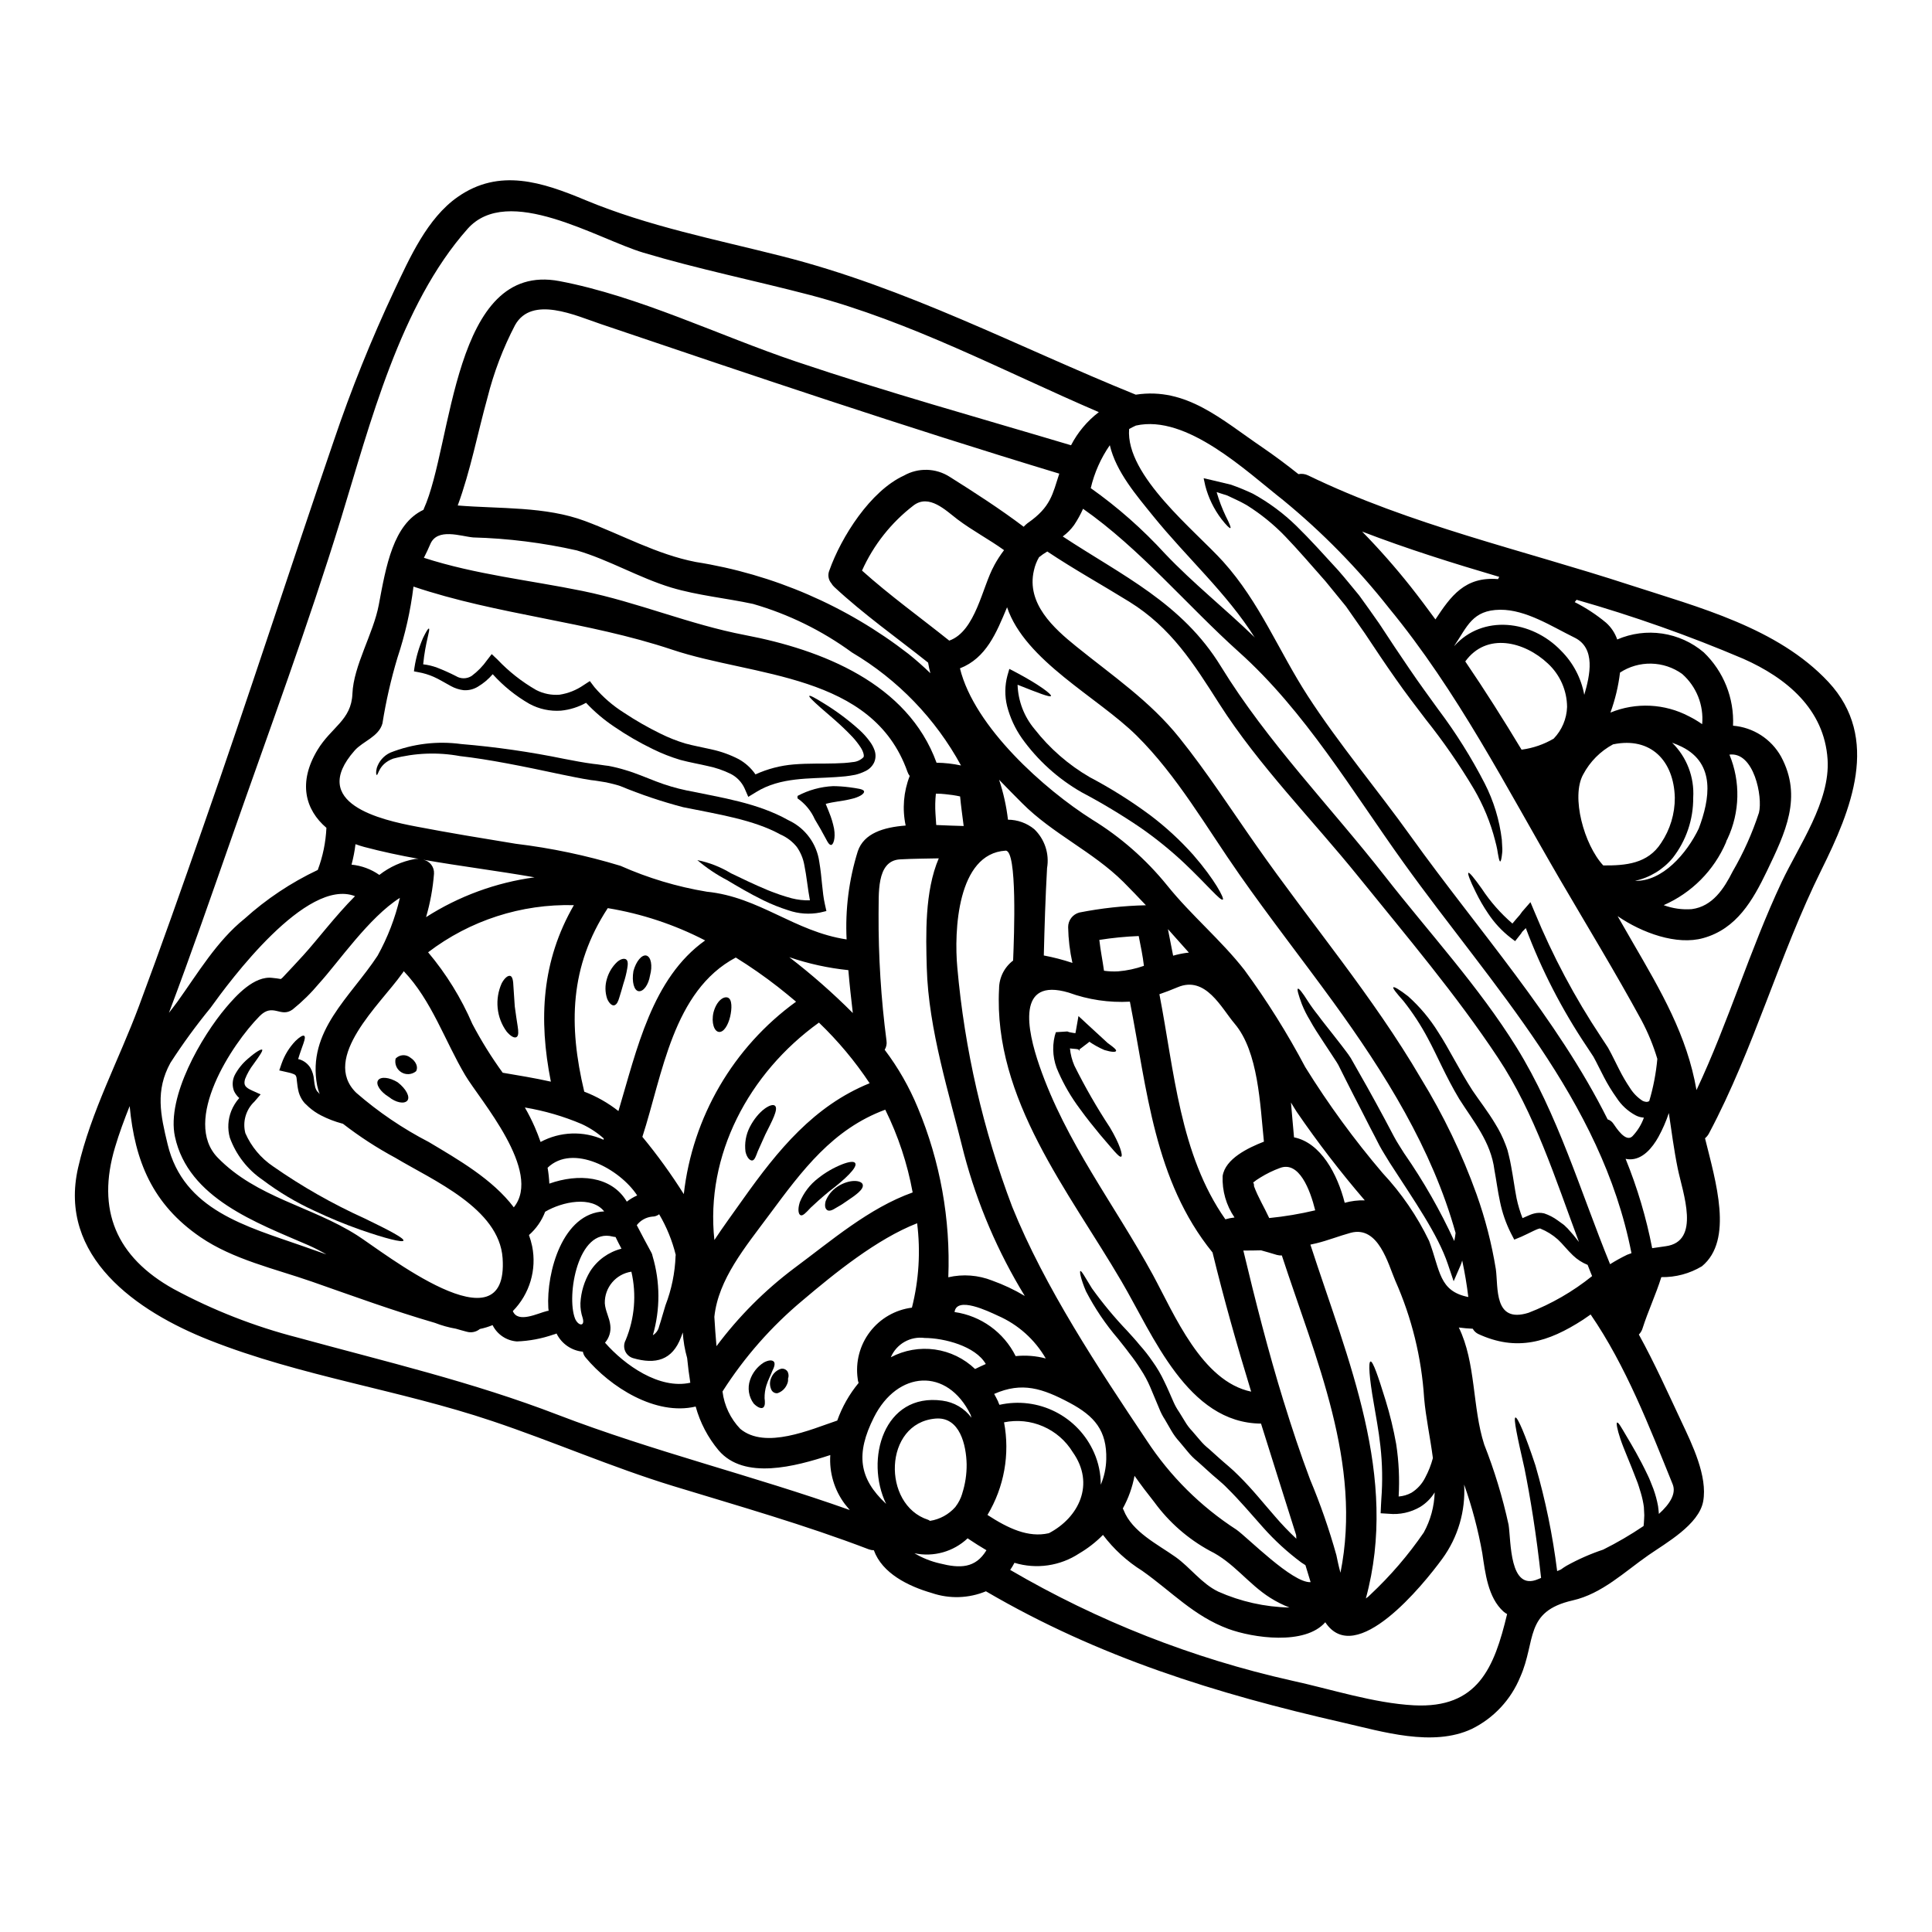 <?xml version="1.0" encoding="UTF-8"?>
<!-- Uploaded to: ICON Repo, www.svgrepo.com, Generator: ICON Repo Mixer Tools -->
<svg fill="#000000" width="800px" height="800px" version="1.1" viewBox="144 144 512 512" xmlns="http://www.w3.org/2000/svg">
 <g>
  <path d="m628.54 324.72c13.949 14.957 5.934 34.098-1.805 49.719-11.277 22.738-17.859 47.398-29.836 69.918-0.262 0.5-0.621 0.938-1.051 1.297 2.828 11.438 7.606 26.949-0.812 33.914-3.246 1.953-6.977 2.953-10.766 2.883-1.457 4.641-3.508 8.98-4.965 13.543h0.004c-0.188 0.633-0.531 1.207-0.996 1.672 4.18 7.582 7.769 15.594 11.355 23.223 2.754 5.852 6.906 14.352 5.691 20.988-1.133 6.176-9.84 11.02-14.484 14.246-6.34 4.398-12.305 10.234-20.098 12-12.895 2.945-9.633 10.688-13.895 20.285v-0.004c-2.453 6.008-7.019 10.91-12.84 13.777-10.359 4.856-23.742 0.699-34.125-1.672-33.613-7.66-64.691-17.289-94.633-34.797v-0.004c-4.57 1.891-9.672 2.055-14.352 0.457-6.234-1.805-13.137-5.207-15.352-11.328-0.449-0.004-0.898-0.086-1.32-0.242-16.996-6.504-34.449-11.465-51.848-16.777-16.32-4.992-31.832-11.809-47.938-17.211-24.684-8.309-50.688-11.844-74.969-21.449-19.285-7.606-40.223-22.121-34.797-45.754 3.398-14.832 10.812-28.547 16.102-42.738 5.879-15.742 11.465-31.613 16.996-47.477 11.922-34.02 22.953-68.25 34.637-102.34 4.594-13.59 9.953-26.91 16.051-39.895 4.047-8.555 8.738-19.156 16.809-24.766 11.02-7.715 22.387-3.938 33.883 0.863 16.672 6.934 34.477 10.387 51.902 14.812 33.164 8.375 62.395 23.965 93.902 36.727 13.41-2.051 22.715 6.609 33.562 13.973 3.262 2.238 6.445 4.613 9.547 7.086v-0.004c0.879-0.168 1.789-0.047 2.59 0.352 27.191 13.164 56.598 19.68 85.164 29 18.188 5.918 39.223 11.312 52.684 25.719zm-12.383 53.039c4.562-9.688 12.898-21.367 12.172-32.508-0.867-13.328-10.898-21.609-22.363-26.684h-0.004c-14.383-6.117-29.129-11.332-44.16-15.617-0.148 0.219-0.309 0.426-0.484 0.621 2.949 1.488 5.723 3.309 8.266 5.418 1.371 1.207 2.402 2.754 2.996 4.481 3.758-1.625 7.894-2.168 11.945-1.566 4.051 0.602 7.856 2.32 10.98 4.969 5.273 5.059 8.105 12.148 7.769 19.445 5.348 0.438 10.125 3.516 12.734 8.203 5.746 10.711 1.105 20.176-3.746 30.309-3.75 7.797-8.043 15.324-16.891 17.777-7.016 1.969-16.238-1.379-22.688-5.824 1.324 2.262 2.617 4.559 3.938 6.848 7.609 13.109 14.457 24.766 16.969 39.254 8.488-18.012 14.098-37.109 22.566-55.125zm-6.016-18.375c1.051-4.18-1.324-16.238-7.824-15.402 2.973 7.18 2.785 15.277-0.512 22.309-0.078 0.16-0.16 0.297-0.238 0.457s-0.109 0.328-0.164 0.512h-0.004c-3.195 7.434-9.094 13.371-16.504 16.617 2.367 0.879 4.898 1.238 7.418 1.055 5.531-0.703 8.578-5.453 10.871-10.008 2.859-4.918 5.191-10.129 6.957-15.539zm-15.051-23.469c0.461-5.035-1.516-9.988-5.312-13.324-2.387-1.711-5.238-2.66-8.176-2.723-2.934-0.062-5.824 0.762-8.281 2.371-0.438 3.617-1.289 7.176-2.539 10.602 6.75-2.766 14.375-2.398 20.832 1 1.207 0.605 2.367 1.297 3.477 2.074zm-0.891 27.625c2.914-7.742 4.504-17.129-4.453-21.609h0.004c-0.852-0.418-1.723-0.789-2.617-1.105 3.879 3.816 5.918 9.129 5.586 14.562 0.043 5.781-1.867 11.41-5.426 15.969-2.555 3.082-6.07 5.219-9.98 6.07 7.231 0.219 13.703-7.223 16.891-13.887zm-8.816 110.73c9.445-1.238 4.562-14.168 3.238-20.582-1.027-5.047-1.645-9.926-2.363-14.73l0.004 0.004c-0.73 2.203-1.66 4.332-2.777 6.363-1.539 2.754-4.156 6.07-7.715 5.902v0.004c-0.328-0.016-0.652-0.062-0.973-0.133 3.113 7.644 5.473 15.578 7.047 23.68zm-1.18-106.85c2.394-3.555 3.664-7.75 3.641-12.035-0.242-9.688-6.297-16.184-16.297-14.137h-0.051 0.004c-3.379 1.812-6.141 4.594-7.934 7.984-3.293 5.902 0.238 18.641 5.312 24.117 5.953 0.055 11.805-0.457 15.324-5.93zm-0.594 177.8c3.019-2.727 4.641-5.453 3.668-7.871-6.152-15.184-12.383-31.375-21.742-44.996-0.648 0.461-1.324 0.918-1.996 1.379-9.254 5.988-17.59 8.527-27.867 3.75v-0.004c-0.582-0.305-1.062-0.773-1.375-1.348-1.211-0.055-2.453-0.16-3.695-0.324 4.562 9.305 3.562 21.203 6.719 30.969h-0.004c2.731 6.918 4.894 14.043 6.477 21.309 0.672 4.367 0.16 17.711 7.82 14.406 0.188-0.082 0.488-0.188 0.789-0.324-1.238-11.57-2.914-21.648-4.398-29.027-1.891-8.266-2.969-13.328-2.402-13.488 0.566-0.16 2.617 4.562 5.285 12.652l0.004 0.004c2.664 9.184 4.594 18.566 5.773 28.055 0.324-0.137 0.672-0.273 1-0.434 0.469-0.348 0.953-0.672 1.457-0.973 3.106-1.727 6.363-3.164 9.734-4.289 3.707-1.848 7.281-3.938 10.711-6.258 0.039-0.262 0.066-0.523 0.078-0.789 0.055-0.621 0.082-1.574 0.109-2.051-0.055-0.754-0.082-1.512-0.109-2.211-0.168-1.23-0.434-2.449-0.785-3.644-0.395-1.238-0.703-2.426-1.18-3.543-1.699-4.508-3.375-8.176-4.262-10.844-0.891-2.668-1.133-4.234-0.863-4.328 0.352-0.105 1.078 1.211 2.481 3.59s3.453 5.769 5.613 10.332c0.566 1.105 0.996 2.398 1.535 3.691h-0.004c0.531 1.465 0.938 2.973 1.219 4.508 0.094 0.695 0.172 1.395 0.227 2.113zm-2.555-109.39c1.094-3.66 1.816-7.418 2.156-11.223-1.059-3.543-2.469-6.969-4.207-10.234-6.852-12.594-14.324-24.844-21.555-37.227-14.352-24.633-27.141-49.883-45.375-72.027h0.004c-8.273-10.492-17.652-20.062-27.98-28.539-9.84-7.715-25.586-22.828-39.062-19.801l0.004-0.004c-0.617 0.277-1.223 0.582-1.809 0.918-0.973 12.355 17.535 26.949 24.926 35.152 9.711 10.789 14.672 23.617 22.414 35.582 8.266 12.762 18.5 24.898 27.383 37.309 17.75 24.738 38.629 47.938 52.09 74.914h0.004c0.621 0.188 1.156 0.59 1.512 1.133 0.754 1.082 3.266 5.074 5.047 3.344h-0.004c1.352-1.414 2.391-3.094 3.047-4.938-0.078-0.027-0.16 0-0.211-0.027-0.699-0.059-1.379-0.262-2-0.594-2.051-1.102-3.785-2.703-5.043-4.664-1.23-1.727-2.34-3.539-3.316-5.422-0.973-1.836-1.918-3.856-2.805-5.449-0.594-0.895-1.18-1.781-1.777-2.699h-0.004c-6.57-9.801-11.988-20.328-16.137-31.375l-0.973 1c-0.156 0.293-0.348 0.562-0.566 0.812l-1.297 1.645-1.18-0.895c-2.34-1.812-4.363-4-5.992-6.469-1.211-1.781-2.293-3.648-3.234-5.586-1.574-3.148-2.238-4.992-1.969-5.152 0.273-0.16 1.512 1.348 3.543 4.207 2.266 3.438 5 6.543 8.121 9.227 0.328-0.395 0.621-0.754 0.945-1.133 0.324-0.379 0.648-0.727 0.973-1.105 0.324-0.379 0.395-0.594 0.645-0.891l2.211-2.535 1.133 2.695c4.762 11.555 10.645 22.613 17.562 33.02 0.594 0.918 1.211 1.836 1.805 2.754l0.082 0.133c1.18 2.106 1.969 3.887 2.914 5.691l0.004 0.004c0.859 1.723 1.832 3.391 2.91 4.988 0.84 1.344 1.965 2.484 3.293 3.348 0.375 0.191 0.793 0.297 1.215 0.297zm-5.879 40.707c0.395-0.16 0.789-0.297 1.18-0.434-7.984-40.84-36.82-70.625-60.398-103.48-13.621-18.965-26.145-40.195-43.691-55.891-13.594-12.203-26.195-27.379-41.246-37.898l0.004-0.004c-0.664 1.496-1.453 2.93-2.363 4.289-0.836 1.172-1.859 2.199-3.023 3.047 15.812 10.414 31.617 17.641 41.922 34.449 12.328 20.074 29.078 37.176 43.539 55.68 11.598 14.84 24.797 29.16 34.77 45.215 11.02 17.777 16.926 38.18 24.82 57.516h0.004c1.449-0.91 2.949-1.742 4.492-2.488zm-9.254 5.637c-0.395-0.996-0.812-1.969-1.18-2.965-1.457-0.586-2.785-1.449-3.914-2.539-1.508-1.43-2.754-3.074-3.992-4.207-1.355-1.207-2.906-2.172-4.586-2.859-0.352-0.301-2.887 1.18-5.117 2.156l-1.836 0.754-0.918-1.754 0.004 0.004c-1.312-2.617-2.273-5.398-2.859-8.266-0.617-2.832-0.973-5.719-1.484-8.441-0.945-7.477-5.531-12.816-9.332-18.828-3.59-5.992-5.902-11.629-8.309-16.051v-0.004c-1.848-3.481-4.004-6.789-6.449-9.875-1.891-2.129-2.914-3.398-2.699-3.641 0.211-0.242 1.621 0.594 3.914 2.363l-0.004-0.004c3.113 2.781 5.809 6 8.004 9.551 2.859 4.367 5.531 9.953 9.09 15.457 1.781 2.644 4.051 5.531 6.019 8.82h-0.004c1.066 1.699 1.961 3.504 2.672 5.379 0.188 0.539 0.352 0.863 0.566 1.574l0.352 1.406c0.242 0.891 0.434 1.941 0.621 2.941 0.566 2.992 0.918 5.797 1.43 8.414 0.379 1.793 0.906 3.555 1.574 5.262 0.395-0.164 0.727-0.328 1.105-0.488l0.918-0.395c0.34-0.141 0.691-0.258 1.051-0.348 0.875-0.227 1.793-0.234 2.672-0.027 1.27 0.426 2.461 1.043 3.543 1.832 0.43 0.328 0.891 0.648 1.348 0.973l0.082 0.055 0.238 0.188 0.164 0.133 0.27 0.273 0.566 0.539c1.059 1.145 2.059 2.344 2.996 3.586-6.231-16.695-11.738-34.176-21.449-48.805-11.059-16.699-24.332-32.348-36.93-47.938-12.168-15.078-26.461-29.484-36.902-45.836-6.848-10.738-12.758-20.203-23.898-27.109-7.231-4.477-14.648-8.578-21.715-13.301-0.027 0.027-0.055 0.055-0.082 0.055h-0.004c-0.734 0.434-1.438 0.918-2.102 1.457-0.629 1.082-1.086 2.254-1.352 3.481-2.078 8.797 5.285 15.379 11.195 20.152 9.605 7.769 19.559 14.484 27.355 24.227 7.363 9.172 13.676 18.992 20.422 28.594 14.406 20.582 30.891 39.949 43.594 61.691 5.953 9.691 10.887 19.969 14.73 30.676 2.305 6.445 4.016 13.094 5.113 19.852 0.676 4.801-0.617 14.461 8.633 11.57v0.004c6.098-2.352 11.793-5.637 16.883-9.738zm-2.078-154.01c1.512-5.152 3.148-12.434-2.617-15.211-5.961-2.914-12.812-7.418-19.68-7.363-7.363 0.078-8.715 4.481-12.137 9.547l0.027 0.027c7.477-8.336 20.391-6.879 28.219 1.238h-0.004c3.223 3.191 5.387 7.297 6.199 11.762zm-8.094 11.574c2.18-2.262 3.441-5.254 3.543-8.391-0.031-4.367-1.867-8.527-5.074-11.496-6.258-5.902-16.293-8.332-21.902-0.562 5.207 7.66 10.145 15.457 14.918 23.387 0.055 0 0.082-0.027 0.133-0.027v0.004c2.961-0.41 5.812-1.398 8.391-2.914zm-12.355 232c-0.348-0.184-0.676-0.41-0.973-0.672-4.102-3.723-4.801-10.172-5.586-15.379h0.004c-1.105-6.211-2.719-12.316-4.828-18.262 0.41 7.031-1.641 13.992-5.801 19.68-5.047 6.906-22.93 29-30.996 16.809-5.394 6.18-19.18 4.156-25.711 1.754-9.145-3.402-14.957-9.84-22.793-15.379-4.023-2.512-7.551-5.738-10.41-9.523-1.875 1.91-3.992 3.559-6.297 4.91-5.066 3.336-11.355 4.246-17.16 2.484-0.336 0.648-0.715 1.281-1.133 1.883 23.195 13.559 48.348 23.449 74.566 29.324 10.438 2.266 21.742 5.992 32.426 6.559 16.984 0.871 21.301-9.996 24.699-24.188zm-2.402-274.27h0.004c0.094-0.203 0.203-0.402 0.32-0.594-12.246-3.613-24.438-7.418-36.336-12.004 4.519 4.621 8.797 9.477 12.816 14.539 2.262 2.863 4.453 5.801 6.609 8.742 4.051-6.125 7.773-11.41 16.598-10.684zm-7.871 190.26c-0.395-3.289-0.945-6.5-1.621-9.684v0.004c-0.117 0.43-0.262 0.852-0.43 1.266l-1.836 4.234-1.539-4.559c-2.644-7.871-8.902-16.777-15.379-26.816-0.941-1.574-1.887-2.996-2.754-4.613-0.789-1.574-1.617-3.148-2.402-4.641-1.535-3.047-3.047-5.961-4.477-8.738-1.43-2.777-2.754-5.453-3.996-7.93-0.512-0.945-1.43-2.188-2.051-3.211-0.699-1.078-1.375-2.102-2.023-3.074-1.32-1.996-2.481-3.777-3.426-5.512l0.008 0.004c-0.867-1.398-1.605-2.871-2.211-4.402-0.918-2.481-1.297-3.91-1.027-4.047s1.215 1.027 2.617 3.266v0.004c0.859 1.324 1.785 2.602 2.777 3.828 1.055 1.457 2.402 3.102 3.856 4.965 0.727 0.918 1.512 1.918 2.293 2.941 0.789 1.105 1.574 1.969 2.481 3.402 1.379 2.426 2.836 4.996 4.371 7.715 1.535 2.723 3.074 5.582 4.691 8.578 0.789 1.484 1.594 2.996 2.402 4.535 0.809 1.539 1.836 3.019 2.754 4.531l0.008-0.008c5.066 7.305 9.48 15.039 13.191 23.121 0.152-0.707 0.27-1.418 0.352-2.133-6.199-22.277-18.758-42.398-32.504-61.316-8.199-11.277-16.809-22.281-24.797-33.695-8.688-12.379-16.43-26.113-27.25-36.82-10.332-10.199-29.52-19.773-34.312-33.992-2.828 6.773-5.512 13.461-12.488 16.188 3.828 15.617 22.5 32.152 34.965 40.031h-0.004c7.594 4.648 14.336 10.562 19.938 17.48 6.391 7.957 14.297 14.484 20.527 22.469v0.004c5.973 8.16 11.348 16.742 16.078 25.68 6.117 9.863 12.973 19.25 20.5 28.082 4.996 5.344 9.152 11.41 12.328 17.996 2.977 7.91 2.57 13.305 10.395 14.867zm-11.414 47.832c0.871-1.633 1.551-3.363 2.027-5.152-0.703-5.422-1.891-10.844-2.32-15.863-0.684-10.746-3.269-21.285-7.637-31.129-1.887-4.371-4.449-14.703-11.84-12.707-3.051 0.836-6.019 2.023-9.094 2.777-0.512 0.133-1.051 0.211-1.574 0.352 9.953 30.668 23.492 61.426 14.699 93.77h0.004c0.453-0.301 0.867-0.652 1.238-1.051 5.281-4.953 10.016-10.461 14.109-16.43 1.789-3.262 2.781-6.906 2.887-10.625-0.965 1.57-2.285 2.891-3.856 3.856-2.512 1.465-5.418 2.098-8.309 1.809l-2.156-0.133 0.105-2.32 0.082-1.484v-0.004c0.355-4.656 0.273-9.332-0.246-13.973-0.461-4.262-1.238-8.176-1.777-11.465-1.18-6.664-1.457-10.844-0.84-10.977 0.617-0.133 1.996 3.828 3.969 10.234v-0.004c1.18 3.824 2.125 7.715 2.828 11.656 0.703 4.594 0.922 9.254 0.652 13.895 1.188-0.086 2.348-0.43 3.394-1 1.57-0.977 2.836-2.375 3.656-4.031zm-21.34-72.809c1.73-0.477 3.519-0.695 5.312-0.648-6.441-7.488-12.465-15.324-18.047-23.473-0.512-0.789-0.996-1.617-1.512-2.453 0.301 3.148 0.516 6.258 0.812 9.227 7.106 1.426 11.527 9.793 13.434 17.348zm-1.133 98.059c5.828-28.945-6.555-56.625-15.535-84.113-0.445 0.035-0.895-0.012-1.324-0.133-1.352-0.395-2.754-0.84-4.184-1.215-1.574 0.055-3.148 0.055-4.691 0.055 3.207 13.406 6.609 26.766 10.656 39.898l0.082 0.242c2.129 6.902 4.398 13.758 6.957 20.555 2.734 6.523 5.059 13.207 6.961 20.02 0.117 0.484 0.469 2.453 1.086 4.691zm-7.902 2.484c-0.457-1.512-0.918-3.023-1.375-4.508l-1.082-0.699c-3.695-2.75-7.098-5.871-10.156-9.312-3.078-3.453-6.207-7.176-9.469-10.383-1.539-1.621-3.613-3.148-5.234-4.695-0.891-0.836-1.836-1.645-2.695-2.43h-0.004c-0.93-0.754-1.781-1.605-2.535-2.535-0.754-0.918-1.539-1.836-2.266-2.723-0.793-0.867-1.488-1.82-2.078-2.836-0.566-0.996-1.156-1.996-1.723-2.969-0.605-0.922-1.113-1.91-1.512-2.938-0.812-1.941-1.594-3.801-2.363-5.637-0.699-1.648-1.551-3.231-2.539-4.723-0.918-1.469-1.914-2.883-2.992-4.238-1-1.375-2.051-2.641-3.023-3.887l0.004 0.004c-3.309-3.856-6.16-8.082-8.5-12.598-1.379-3.266-1.727-5.207-1.484-5.34 0.324-0.137 1.238 1.617 3.074 4.586 2.856 3.973 5.984 7.742 9.363 11.277 1.051 1.18 2.184 2.363 3.289 3.746h0.004c1.227 1.367 2.359 2.812 3.394 4.328 1.199 1.664 2.234 3.434 3.102 5.289 0.84 1.699 1.648 3.613 2.484 5.512v-0.004c0.41 0.93 0.906 1.816 1.484 2.644 0.512 0.836 1.051 1.699 1.574 2.562 0.531 0.898 1.164 1.73 1.887 2.484 0.676 0.789 1.379 1.617 2.078 2.426 0.703 0.844 1.496 1.613 2.359 2.293l2.484 2.238c1.805 1.645 3.586 2.996 5.367 4.828 3.695 3.641 6.582 7.336 9.578 10.734v0.004c1.797 2.102 3.703 4.098 5.719 5.988 0-0.324-0.027-0.648-0.055-0.973-3.102-9.871-6.231-19.68-9.305-29.539-19.48-0.133-28.57-23.387-37-37.738-13.945-23.82-33.938-48.234-32.426-77.449h0.004c-0.008-2.953 1.371-5.738 3.723-7.523 0.27-6.609 1.133-29.324-1.996-29.125-12.844 0.789-13.676 21.391-12.789 30.996v-0.004c1.926 21.691 6.82 43.012 14.539 63.371 8.578 21.285 22.902 42.902 35.664 61.965 6.191 9.441 14.285 17.488 23.766 23.617 2.969 2.094 14.863 14.203 19.664 13.91zm1.215-98.547c-1.352-5.453-4.262-13.137-9.336-11.223-1.82 0.664-3.562 1.516-5.207 2.535-0.68 0.402-1.332 0.852-1.941 1.352 0.16 0.027 0.27 0.324 0.27 0.969 1.082 2.941 2.727 5.586 4.023 8.418h-0.004c4.109-0.41 8.188-1.094 12.203-2.051zm-25.738 101.03c5.961 2.656 12.391 4.094 18.914 4.234-1.77-0.691-3.469-1.547-5.074-2.562-5.879-3.695-9.684-9.387-16.051-12.488-5.797-3.16-10.816-7.562-14.703-12.895-1.805-2.266-3.562-4.586-5.234-6.961v-0.004c-0.566 3.035-1.613 5.957-3.102 8.66 0.082 0.137 0.156 0.281 0.215 0.43 2.238 5.773 9.008 9.055 13.777 12.438 3.93 2.809 6.867 7.016 11.266 9.148zm12.145-119.23c-1.023-9.84-1.457-23.848-7.769-31.27-3.508-4.125-7.66-12.789-15.078-9.656-1.672 0.699-3.262 1.32-4.852 1.859 3.938 20.262 5.391 42.434 17.48 59.645v0.004c0.793-0.23 1.605-0.391 2.426-0.484-2.207-3.227-3.309-7.078-3.148-10.984 0.695-4.586 6.734-7.469 10.941-9.113zm-2.641-133.82c0.078 0.082 0.16 0.188 0.238 0.273-7.441-11.809-18.02-21.203-26.949-32.234-4.426-5.481-9.84-11.738-11.488-18.777v-0.008c-2.383 3.445-4.098 7.305-5.051 11.379 7.16 5.07 13.758 10.895 19.68 17.371 7.477 7.879 15.828 14.488 23.57 21.988zm-0.742 200.07c-3.723-12.168-7.203-24.438-10.234-36.875-15.484-19.07-17.32-43.164-21.902-66.469-5.512 0.305-11.027-0.512-16.215-2.402-13.922-4.129-11.059 9.84-7.769 19.367 7.016 20.336 19.879 36.742 30.051 55.379 5.746 10.605 13.004 28.277 26.07 31zm-16.496-116.34c-1.836-2.078-3.695-4.152-5.559-6.231 0.434 2.363 0.945 4.695 1.379 7.043v-0.004c1.176-0.336 2.375-0.59 3.586-0.754 0.215-0.035 0.379-0.035 0.594-0.055zm-11.922 3.508c-0.301-2.641-0.867-5.285-1.379-7.902v-0.004c-3.496 0.137-6.981 0.48-10.438 1.027 0.297 2.754 0.863 5.449 1.238 8.172 1.242 0.176 2.5 0.23 3.754 0.16 2.328-0.191 4.621-0.684 6.824-1.461zm0.539-16.051c-1.996-2.102-3.969-4.18-5.965-6.176-8.121-8.07-18.746-12.734-26.867-20.906-1.996-1.996-4.047-4.074-6.098-6.203l0.004-0.004c1.145 3.445 1.938 6.996 2.359 10.602 2.539 0.012 4.996 0.898 6.961 2.508 2.773 2.66 4.047 6.519 3.398 10.305-0.434 7.742-0.672 15.402-0.863 23.172h0.004c2.566 0.484 5.098 1.141 7.578 1.969-0.688-3.109-1.07-6.281-1.133-9.465-0.016-1.82 1.207-3.422 2.969-3.887 5.816-1.148 11.723-1.793 17.652-1.926zm-10.52 146.81c0.188-7.606-3.102-11.438-9.688-14.957-7.203-3.828-12.621-5.637-20.016-2.363 0.352 0.676 0.727 1.324 1.051 2.023 0.027 0.082 0.027 0.16 0.055 0.215 0.109 0.215 0.211 0.43 0.297 0.652 4.996-1.125 10.227-0.477 14.797 1.832 4.57 2.309 8.199 6.129 10.262 10.816 1.191 2.684 1.797 5.59 1.785 8.527 0.91-2.141 1.402-4.438 1.457-6.762zm-15.246 19.613c7.984-4.152 12.359-13.055 6.367-21.5-1.852-3.031-4.594-5.414-7.856-6.828-3.258-1.418-6.871-1.793-10.352-1.078 1.598 8.445 0.031 17.18-4.394 24.547 5.5 3.574 10.816 6.082 16.234 4.844zm5.902-288.32c1.777-3.441 4.293-6.445 7.371-8.797-25.305-10.871-49.691-23.953-76.48-31.023-14.73-3.856-29.699-6.879-44.27-11.25-12.137-3.641-35.848-18.348-46.535-6.297-17.887 20.152-25.867 51.793-33.582 76.91-8.699 28.242-18.934 55.855-28.703 83.758-5.512 15.742-10.977 31.508-16.859 47.102 0.789-1.027 1.574-2.023 2.262-2.969 5.394-7.527 10.414-16.051 17.75-21.961l0.004 0.004c5.805-5.246 12.352-9.609 19.426-12.949 1.348-3.578 2.121-7.344 2.293-11.164-5.609-4.777-7.582-12.004-2.363-20.641 3.668-6.07 8.98-7.871 9.254-14.891 0.297-7.477 5.559-15.941 6.988-23.551 1.918-10.234 3.805-21.418 11.844-25.191l0.078-0.238c7.719-17.023 7.559-65.73 35.938-60.375 21.094 3.992 42.352 14.461 62.691 21.312 24.129 8.137 48.516 14.91 72.902 22.191zm-11.414 20.559c6.07-4.234 6.531-7.609 8.309-13.055-40.934-12.383-81.082-25.953-121.55-39.66-6.582-2.211-18.207-7.633-22.66 0.273v-0.004c-3.195 6.117-5.656 12.59-7.336 19.285-2.617 9.414-4.481 19.316-7.871 28.543 11.086 0.918 23.223 0.188 33.746 4.125 9.766 3.644 19.02 8.848 29.324 10.848 20.547 3.234 39.941 11.613 56.379 24.359 1.996 1.594 3.914 3.293 5.801 5.117-0.242-0.918-0.434-1.863-0.594-2.805-8.336-6.637-17.078-12.789-24.898-20.074v-0.004c-0.289-0.266-0.535-0.574-0.727-0.918-0.824-0.953-1.031-2.289-0.539-3.449 3.148-8.875 10.871-21.043 19.746-25.117 3.793-2.152 8.465-2.031 12.137 0.324 6.527 4.102 13.328 8.496 19.477 13.137 0.023 0.047 0.062 0.086 0.109 0.105 0.359-0.379 0.75-0.727 1.16-1.051zm-3.262 220.81c2.68-0.281 5.383-0.07 7.988 0.621-2.91-5.035-7.356-9.004-12.684-11.328-2.613-1.215-10.922-5.234-11.488-0.973 6.988 0.992 13.047 5.359 16.191 11.68zm-6.203-20.016c3.004 1.074 5.894 2.441 8.633 4.074-7.152-11.684-12.566-24.34-16.078-37.578-3.914-15.891-9.445-32.992-9.898-49.422-0.242-8.637-0.566-20.262 3.18-28.973-3.426 0.078-6.824 0.078-10.234 0.27-6.477 0.324-5.586 9.469-5.719 14.461-0.055 11.246 0.648 22.484 2.106 33.637 0.121 0.82-0.051 1.656-0.488 2.363 3.582 4.731 6.539 9.91 8.797 15.398 5.922 14.199 8.676 29.52 8.066 44.891 3.879-0.895 7.941-0.586 11.645 0.879zm0.512-189.51c0.77-1.422 1.648-2.777 2.625-4.066-4.023-2.891-8.391-5.18-12.328-8.148-3.148-2.402-7.504-6.797-11.629-3.723h0.004c-5.926 4.539-10.633 10.48-13.688 17.289 7.363 6.609 15.402 12.383 23.121 18.562 7.019-2.484 8.762-14.355 11.91-19.914zm-5.047 212.94c0.973-0.484 1.918-0.918 2.832-1.324-2.754-4.773-11.059-6.879-16.211-6.902-3.797-0.508-7.465 1.59-8.957 5.117 3.578-1.895 7.668-2.617 11.68-2.055 4.012 0.562 7.742 2.375 10.664 5.18zm2.996 48.02c-1.574-0.918-3.148-1.918-4.801-3.023-0.059-0.035-0.113-0.082-0.164-0.133-3.766 3.555-9.039 5.035-14.109 3.965 2.094 1.246 4.371 2.16 6.746 2.699 5.293 1.336 9.422 1.336 12.336-3.492zm-3.969-35.125c-0.055-0.254-0.125-0.508-0.211-0.754-6.234-12.734-19.426-11.684-25.629 0.672-4.828 9.605-4.047 16.16 3.234 22.93-5.664-11.684-0.672-29.52 14.918-27.355l0.004 0.004c3.07 0.395 5.852 2.027 7.691 4.519zm-2.453 20.125h0.004c0.812-2.516 1.211-5.148 1.18-7.797-0.105-4.938-1.75-12.648-8.266-12.082-13.777 1.18-14.219 22.848-1.969 26.812 0.188 0.066 0.363 0.168 0.512 0.297 2.613-0.402 5-1.711 6.746-3.695 0.023-0.027 0.051-0.055 0.051-0.082 0.789-1.031 1.383-2.195 1.754-3.438zm0.395-176.94c-0.328-2.617-0.703-5.207-0.945-7.82l0.004 0.004c-1.293-0.281-2.598-0.48-3.914-0.598-0.832-0.098-1.668-0.145-2.508-0.133-0.184 1.758-0.223 3.523-0.109 5.285 0.055 0.945 0.109 1.891 0.188 2.832v0.004c0.023 0.059 0.031 0.121 0.027 0.184 2.668 0.098 5.144 0.234 7.277 0.262zm-7.203-16.75c2.188 0.023 4.363 0.27 6.5 0.73-6.758-12.402-16.738-22.75-28.891-29.945-7.918-5.793-16.793-10.148-26.223-12.867-7.148-1.539-14.645-2.238-21.648-4.328-8.609-2.617-16.43-7.312-25.008-9.84v-0.004c-9.039-2.039-18.254-3.195-27.516-3.449-3.316-0.301-9.547-2.644-11.383 1.836-0.484 1.18-1.078 2.363-1.672 3.562 13.777 4.449 27.867 5.902 42.055 8.793 14.648 2.996 28.34 8.875 43.055 11.684 20.297 3.867 43.117 12.777 50.754 33.844zm-6.508 144.41c1.848-7.305 2.316-14.891 1.379-22.363-10.668 4.172-21.773 13.18-30.348 20.438-8.277 6.906-15.441 15.051-21.23 24.145 0.457 3.719 2.106 7.191 4.699 9.898 6.664 5.559 18.691 0.16 25.684-2.184h0.023c1.293-3.633 3.211-7.012 5.668-9.984-0.141-0.352-0.223-0.727-0.246-1.105-0.625-4.41 0.543-8.887 3.242-12.426 2.703-3.543 6.711-5.856 11.129-6.418zm-0.594-140.91c-0.262-0.332-0.461-0.707-0.594-1.105-9.25-26.141-40.77-25.117-62.344-32.352-22.512-7.519-46.211-9.191-68.562-16.719-0.785 6.426-2.215 12.754-4.262 18.895-1.707 5.695-3.031 11.5-3.965 17.371-0.973 3.543-5.207 4.723-7.363 7.176-12.355 14 6.988 18.398 16.457 20.176 8.711 1.672 17.453 3.102 26.219 4.535 9.414 1.133 18.715 3.09 27.785 5.852 7.297 3.242 14.973 5.547 22.852 6.852 13.973 1.402 23.223 10.574 37.066 12.648l-0.004 0.004c-0.398-7.91 0.605-15.828 2.969-23.387 1.617-4.746 6.797-6.34 12.68-6.797-0.934-4.387-0.562-8.945 1.066-13.121zm0.789 110.36h-0.004c-1.391-7.606-3.832-14.98-7.258-21.91-13.918 5.152-21.961 16-30.699 27.789-6.418 8.66-13.543 17.129-14.594 27.109 0.16 2.59 0.324 5.18 0.566 7.769v0.004c5.856-7.848 12.805-14.816 20.637-20.691 9.762-7.234 19.773-15.918 31.344-20.043zm-15.863-47.559c-0.434-3.723-0.863-7.504-1.18-11.332h-0.004c-5.328-0.547-10.574-1.695-15.645-3.426 5.926 4.555 11.547 9.492 16.824 14.785zm-0.836 131.7c-0.434-0.539-0.895-1.051-1.297-1.574-2.777-3.723-4.137-8.316-3.832-12.953-9.332 3.051-22.793 6.691-29.59-1.238-2.84-3.391-4.914-7.352-6.086-11.613-10.629 2.508-22.66-5.18-29.16-12.988v-0.004c-0.379-0.438-0.629-0.969-0.73-1.539-3.008-0.285-5.652-2.113-6.984-4.828-0.25 0.125-0.516 0.215-0.789 0.273-3.129 1.09-6.398 1.707-9.711 1.832-2.766-0.199-5.219-1.844-6.449-4.328-1.086 0.449-2.215 0.797-3.371 1.027-0.969 0.801-2.269 1.074-3.477 0.727-0.973-0.242-1.945-0.539-2.918-0.812v0.004c-1.883-0.328-3.731-0.844-5.512-1.539-11.02-3.207-21.742-7.121-32.586-10.922-9.84-3.43-20.859-5.856-29.566-11.809-12.762-8.738-17.375-20.203-18.746-34.715-1.43 3.586-2.777 7.203-3.856 10.844-5.019 16.695 0.297 29.16 15.512 37.633l-0.004-0.004c10.398 5.606 21.441 9.926 32.883 12.867 23.387 6.41 46.289 11.75 68.922 20.465 25.355 9.738 51.793 16.133 77.344 25.223zm5.285-113.08c-3.871-5.824-8.375-11.207-13.422-16.051-18.641 13.406-30.133 35.176-27.707 57.621 2.363-3.586 4.992-7.148 7.582-10.816 9.266-13.059 18.816-24.742 33.543-30.727zm-19.484-21.59c-1.574-1.324-3.18-2.644-4.797-3.914-3.582-2.793-7.316-5.394-11.18-7.789-16.688 8.875-19.387 30.988-24.754 47.52 3.981 4.816 7.644 9.887 10.977 15.176 2.309-20.426 13.109-38.934 29.754-50.992zm-28.027 100.98c-0.352-2.156-0.617-4.328-0.836-6.527l0.004 0.004c-0.633-2.219-1.023-4.496-1.164-6.797-0.133 0.395-0.297 0.836-0.457 1.238-2.293 6.125-6.746 7.309-12.734 5.559h0.004c-0.957-0.293-1.73-1-2.109-1.926-0.375-0.926-0.316-1.973 0.164-2.852 2.383-5.734 2.91-12.074 1.512-18.129-4.113 0.617-7.133 4.195-7.043 8.355 0.137 2.102 1.242 3.801 1.457 5.852 0.211 1.668-0.297 3.344-1.402 4.613 5.211 5.945 14.406 12.445 22.605 10.609zm-3.91-33.609c0-0.082 0.051-0.164 0.051-0.242h0.004c-0.934-3.793-2.414-7.43-4.398-10.793-0.535 0.406-1.188 0.625-1.859 0.621-1.613 0.164-3.09 0.984-4.074 2.269 1.27 2.402 2.512 4.828 3.832 7.203v-0.004c0.18 0.309 0.301 0.645 0.352 0.996 2.035 6.836 2.062 14.113 0.078 20.965 0.84-0.508 1.434-1.336 1.645-2.293 0.621-1.863 1.105-3.773 1.699-5.637 1.613-4.184 2.519-8.605 2.676-13.086zm-15.137-38.387c4.879-16.324 8.898-35.203 22.98-45.215h0.004c-8.102-4.191-16.812-7.082-25.812-8.562-10.09 15.43-10.438 30.996-6.231 48.637 3.262 1.246 6.316 2.981 9.059 5.141zm2.211 24.008h0.004c0.848-0.656 1.77-1.211 2.754-1.645-4.574-7.016-17.051-13.812-23.742-7.34 0.242 1.391 0.398 2.797 0.461 4.207 7.555-2.695 16.43-2.16 20.531 4.773zm-1.406 12.465c-0.539-1.027-1.078-2.051-1.574-3.102l0.004 0.004c-0.254-0.012-0.508-0.051-0.758-0.113-9.199-2.43-12.328 15.699-9.98 21.719 0.789 1.941 2.723 2.289 2.023-0.164-0.426-1.258-0.629-2.582-0.594-3.906 0.152-2.977 1.031-5.867 2.566-8.422 1.906-2.992 4.883-5.144 8.32-6.016zm-4.738-28.867c0-0.105 0.027-0.211 0.027-0.352-1.738-1.543-3.695-2.824-5.801-3.801-4.84-2.062-9.902-3.535-15.09-4.398 0.957 1.66 1.82 3.367 2.59 5.117 0.566 1.324 1.105 2.644 1.574 4.019 5.172-2.781 11.344-2.996 16.699-0.586zm0.16 18.992c-3.316-4.18-11.059-2.613-15.645 0.082-0.902 2.379-2.379 4.5-4.293 6.18 0.344 0.961 0.625 1.941 0.84 2.938 1.266 6.231-0.656 12.684-5.117 17.211 1.348 3.316 6.609 0.566 9.09-0.027 0.133-0.023 0.273-0.023 0.395-0.051-0.027-0.273-0.055-0.516-0.082-0.789-0.539-9.516 3.836-25.113 14.812-25.547zm-8.035-81.164c-13.922-0.367-27.555 4.043-38.629 12.492 4.816 5.727 8.766 12.125 11.73 18.996 2.371 4.496 5.055 8.812 8.039 12.922 4.102 0.699 8.469 1.402 12.762 2.363-3.293-16.566-2.43-32 6.098-46.773zm-15.918 80.082c7.688-9.52-8.98-28.457-12.867-34.988-5.453-9.199-8.875-19.801-16.297-27.594-0.148 0.258-0.32 0.5-0.512 0.73-5.664 7.981-21.527 22.227-12.086 31.488 5.867 5.102 12.324 9.484 19.234 13.055 7.746 4.633 16.891 9.84 22.527 17.309zm-41.598 7.367c7.039 4.453 40.328 31.051 38.629 6.098-0.891-13.191-18.531-20.664-28.34-26.543v-0.004c-4.91-2.637-9.594-5.676-14-9.09-0.055 0-0.109-0.027-0.16-0.027-1.945-0.516-3.828-1.238-5.613-2.16-1.18-0.602-2.277-1.355-3.266-2.234l-0.648-0.621-0.324-0.301-0.16-0.16-0.16-0.211-0.027-0.027-0.055-0.082-0.105-0.105v-0.004c-0.516-0.719-0.91-1.516-1.164-2.363-0.566-2.184-0.457-3.965-0.727-4.285-0.055-0.188-0.16-0.352-0.566-0.539-0.484-0.207-0.992-0.363-1.512-0.461l-2.363-0.539 0.648-1.891h0.004c0.781-2.203 2.023-4.215 3.641-5.902 1.133-1.105 1.969-1.574 2.289-1.375 0.703 0.395-0.59 2.805-1.574 6.176 0.133 0.016 0.266 0.043 0.395 0.086 1.188 0.383 2.199 1.176 2.856 2.238 0.543 0.965 0.867 2.043 0.945 3.148 0.066 0.699 0.184 1.391 0.352 2.074 0.117 0.34 0.27 0.668 0.461 0.973l0.027 0.055 0.027 0.027h0.078l0.273 0.324 0.297 0.352-0.004-0.004c-0.289-0.742-0.512-1.508-0.672-2.289-2.723-14.461 8.793-23.363 16.023-34.398 2.664-4.809 4.652-9.965 5.902-15.32-8.203 5.207-16.211 16.969-21.418 22.688-2.098 2.516-4.438 4.82-6.988 6.879-3.211 2.363-5.18-1.863-8.77 1.777-7.336 7.418-20.664 27.707-11.082 37.527 10.281 10.559 24.793 12.855 36.852 20.516zm18.344-84.273c8.703-5.566 18.516-9.164 28.754-10.551-9.793-1.723-19.68-2.941-29.484-4.664 1.738 0.352 2.945 1.93 2.836 3.695-0.301 3.902-1.008 7.762-2.106 11.52zm-2.996-15.402c0.332-0.047 0.664-0.066 1-0.055-4.828-0.863-9.66-1.891-14.406-3.148-0.789-0.215-1.539-0.457-2.293-0.727l-0.004-0.004c-0.223 1.832-0.574 3.641-1.051 5.426 2.648 0.258 5.188 1.195 7.367 2.723 2.742-2.141 5.965-3.586 9.387-4.215zm-15.836 9.84c-12.895-4.992-33.234 22.555-38.305 29.621-3.805 4.644-7.344 9.496-10.602 14.539-4.047 7.363-2.641 13.777-0.754 21.582 4.184 17.48 20.906 21.77 35.91 27.027 2.051 0.727 4.125 1.461 6.203 2.188l-0.004 0.004c-1.555-0.91-3.156-1.73-4.805-2.457-13.648-5.934-31.859-12.41-35.363-28.785-2.266-10.605 7.121-26.629 13.543-34.207 2.695-3.18 7.477-8.496 12.328-7.848 0.789 0.082 1.484 0.16 2.184 0.297 0.133-0.105 0.297-0.211 0.484-0.395 1.863-1.941 3.668-3.938 5.512-5.93 3.715-4.086 8.41-10.344 13.668-15.633z"/>
  <path d="m542 366.54c0.051 0.918 0.105 1.754 0.133 2.457 0.027 0.699-0.082 1.324-0.133 1.805-0.137 0.973-0.273 1.484-0.434 1.484s-0.324-0.512-0.488-1.457c-0.105-0.457-0.184-1.023-0.297-1.699-0.109-0.676-0.324-1.43-0.539-2.289l0.004-0.004c-1.23-4.832-3.141-9.469-5.664-13.773-3.82-6.418-8.074-12.57-12.734-18.406-2.59-3.398-5.367-7.016-8.016-10.816-2.723-3.856-5.394-7.871-8.121-11.977-1.699-2.43-3.371-4.828-5.019-7.176-1.836-2.238-3.641-4.453-5.391-6.609-3.75-4.262-7.231-8.309-10.629-11.844h0.008c-3.082-3.215-6.555-6.035-10.332-8.391-1.723-0.996-3.481-1.75-5.117-2.535-1-0.297-1.918-0.621-2.805-0.891l-0.004 0.004c0.629 2.172 1.43 4.293 2.402 6.34 1 1.969 1.457 3.074 1.238 3.18-0.215 0.105-1.051-0.699-2.402-2.43h0.004c-1.992-2.629-3.438-5.625-4.262-8.82l-0.426-1.957 1.996 0.457c1.617 0.395 3.402 0.812 5.289 1.266v0.004c1.953 0.688 3.867 1.477 5.742 2.359 4.207 2.309 8.082 5.176 11.52 8.523 3.668 3.59 7.281 7.609 11.059 11.738 1.996 2.262 3.695 4.426 5.613 6.715 1.777 2.402 3.543 4.965 5.34 7.504 2.695 4.125 5.367 8.145 7.953 11.922 2.617 3.856 5.234 7.418 7.742 10.898l0.004-0.004c4.609 6.133 8.691 12.645 12.207 19.465 2.394 4.676 3.938 9.738 4.559 14.957z"/>
  <path d="m460.22 370.55c5.797 6.664 8.266 11.57 7.848 11.84-0.617 0.461-3.992-3.746-10.172-9.602h0.004c-3.625-3.41-7.492-6.547-11.574-9.391-5.07-3.445-10.324-6.606-15.742-9.469-6.227-3.574-11.609-8.453-15.781-14.297-1.801-2.578-3.125-5.453-3.91-8.5-0.652-2.66-0.625-5.445 0.082-8.09l0.512-1.777 1.457 0.754c6.445 3.398 9.766 5.961 9.578 6.418-0.188 0.461-3.543-0.863-8.848-2.969h-0.004c0.145 4.316 1.73 8.457 4.508 11.762 4.016 5.137 8.977 9.461 14.617 12.734 5.582 2.941 10.934 6.305 16 10.062 4.144 3.125 7.973 6.648 11.426 10.523z"/>
  <path d="m438.14 442.79c2.59 4.328 3.543 7.5 2.969 7.742-0.574 0.242-2.363-2.129-5.613-5.879-1.574-1.918-3.453-4.207-5.394-6.906-2.227-2.981-4.106-6.203-5.609-9.605-1.41-3.004-1.754-6.402-0.973-9.629l0.297-0.973 2.969-0.188c0.215 0 0.16 0.055 0.512 0.16s0.754 0.133 1.105 0.215l0.594 0.078c0.082-0.324 0.133-0.672 0.188-0.996l0.621-3.543 2.238 2.078c2.289 2.129 4.18 3.856 5.512 5.07 1.484 1.078 2.363 1.754 2.211 2.106-0.148 0.352-1.238 0.297-3.051-0.242l0.004 0.004c-1.43-0.609-2.797-1.359-4.074-2.242 0 0.055 0 0.082-0.023 0.109l-2.539 1.941c-0.039 0.145-0.066 0.289-0.078 0.434h-0.027l-0.055-0.242-0.105-0.133-0.188-0.082-0.461-0.078c-0.395-0.027-0.836-0.082-1.266-0.109-0.105-0.027-0.215-0.027-0.352-0.051l-0.004-0.004c0.145 1.582 0.547 3.129 1.18 4.586 2.805 5.644 5.949 11.117 9.414 16.379z"/>
  <path d="m375.77 342.85c0.379 1.062 0.332 2.234-0.141 3.262-0.5 1.008-1.332 1.809-2.359 2.269-0.832 0.414-1.711 0.73-2.617 0.945l-1.375 0.238-1.215 0.164c-0.941 0.105-1.723 0.133-2.613 0.211-6.934 0.488-14.562-0.051-21.07 3.969l-2.078 1.266-1-2.293c-0.762-1.641-2.051-2.981-3.668-3.801-1.934-0.949-3.984-1.648-6.098-2.078-2.262-0.539-4.613-0.918-7.227-1.617-2.504-0.75-4.941-1.703-7.285-2.859-3.555-1.719-6.973-3.703-10.234-5.934-2.727-1.82-5.234-3.949-7.477-6.34-2.051 1.137-4.309 1.844-6.637 2.078-2.91 0.211-5.824-0.414-8.387-1.809-3.633-2.09-6.91-4.738-9.715-7.852-1.121 1.312-2.453 2.434-3.938 3.316-1.141 0.699-2.473 1.02-3.805 0.918-1.164-0.145-2.293-0.512-3.32-1.078-1.777-0.945-3.148-1.836-4.586-2.457h0.004c-1.312-0.578-2.691-0.996-4.102-1.238l-1.129-0.215 0.133-0.969c0.418-2.727 1.188-5.383 2.289-7.91 0.812-1.668 1.352-2.535 1.539-2.453 0.461 0.16-0.945 3.543-1.512 9.465v0.004c1.273 0.145 2.523 0.445 3.723 0.895 1.684 0.652 3.328 1.391 4.938 2.211 1.281 0.801 2.914 0.793 4.184-0.027 1.582-1.176 2.969-2.598 4.102-4.211l1.215-1.574 1.484 1.402v-0.004c3.019 3.195 6.492 5.934 10.305 8.121 1.902 0.98 4.043 1.41 6.176 1.242 2.277-0.344 4.445-1.203 6.34-2.508l1.699-1.105 1.266 1.672h0.004c2.231 2.606 4.84 4.863 7.742 6.691 3.102 2.062 6.336 3.918 9.684 5.555 2.117 1.055 4.32 1.93 6.586 2.617 2.129 0.59 4.586 1.023 6.988 1.574l-0.004 0.004c2.504 0.539 4.926 1.41 7.203 2.59 1.766 0.984 3.281 2.363 4.426 4.027 3.199-1.461 6.633-2.356 10.141-2.641 3.965-0.328 7.582-0.164 10.926-0.273 0.836-0.027 1.645-0.082 2.426-0.105l1.215-0.109 1.051-0.133c1.066-0.066 2.074-0.52 2.836-1.266 0.297-0.324 0-1.484-0.648-2.512-0.664-1.027-1.41-1.992-2.242-2.887-3.316-3.508-6.473-5.992-8.492-7.797-2.023-1.805-3.106-2.859-2.945-3.074 0.16-0.215 1.461 0.484 3.805 1.941h0.004c3.375 2.062 6.555 4.434 9.492 7.086 1.043 0.949 1.98 2.004 2.805 3.148 0.504 0.688 0.906 1.445 1.191 2.246z"/>
  <path d="m372.99 353.75c0.078 0.594-1.18 1.535-3.777 2.074-1.969 0.488-4.262 0.621-6.391 1.215 0.324 0.789 0.621 1.539 0.918 2.266l-0.004 0.004c0.57 1.383 1.004 2.82 1.297 4.285 0.457 2.672-0.242 4.371-0.812 4.328-0.699-0.027-1.156-1.402-2.262-3.289-0.488-0.973-1.242-2.133-2.023-3.508-0.988-2.238-2.578-4.16-4.59-5.555-0.016-0.219-0.004-0.438 0.027-0.652 2.91-1.547 6.125-2.43 9.414-2.586 1.426 0.016 2.852 0.113 4.266 0.297 2.184 0.312 3.828 0.473 3.938 1.121z"/>
  <path d="m372.64 457.96c0.297 1.238-1.863 2.754-4.156 4.289-0.957 0.695-1.957 1.328-2.996 1.887-0.918 0.594-1.75 0.918-2.289 0.539s-0.699-1.18-0.395-2.363c0.617-1.582 1.719-2.934 3.148-3.856 3.258-2.113 6.441-1.684 6.688-0.496z"/>
  <path d="m370.62 452.21c0.789 1.078-2.754 4.398-6.961 7.582-2.023 1.672-3.719 3.207-4.824 4.262-1.215 1.297-2.106 2.289-2.699 1.969-0.539-0.242-0.789-1.484-0.188-3.402h-0.008c1.027-2.516 2.703-4.711 4.859-6.363 1.949-1.555 4.125-2.812 6.445-3.727 1.754-0.672 3.023-0.832 3.375-0.32z"/>
  <path d="m362.61 383.66 0.395 1.777-1.672 0.395c-2.809 0.547-5.711 0.344-8.418-0.594-2.227-0.707-4.398-1.57-6.5-2.59-3.914-1.918-7.086-3.828-9.711-5.394-2.828-1.469-5.481-3.254-7.906-5.316 3.144 0.637 6.16 1.812 8.902 3.481 2.723 1.297 6.043 2.941 9.898 4.535 2.023 0.824 4.098 1.527 6.207 2.102 1.578 0.402 3.203 0.586 4.832 0.539-0.594-3.148-0.867-6.363-1.484-9.359-0.309-1.727-0.992-3.367-2-4.801-1.156-1.43-2.644-2.559-4.332-3.293-7.125-3.914-16.324-5.312-25.789-7.231-5.676-1.488-11.246-3.363-16.672-5.609-1.297-0.434-2.457-0.676-3.723-0.973-1.348-0.188-2.754-0.488-3.992-0.594-2.832-0.434-5.394-1-7.957-1.512-10.09-2.156-19.125-3.992-26.789-4.852-5.883-1.082-11.93-0.852-17.711 0.672-3.91 1.457-3.91 4.504-4.367 4.328-0.105-0.051-0.27-0.645 0.027-1.836l-0.004 0.004c0.566-1.797 1.855-3.273 3.562-4.074 5.969-2.363 12.441-3.152 18.805-2.289 9.18 0.766 18.305 2.078 27.328 3.934 2.508 0.484 5.152 0.996 7.66 1.32 1.457 0.137 2.723 0.395 4.102 0.539h-0.004c1.477 0.281 2.934 0.641 4.371 1.082 2.887 0.836 5.531 2.023 8.176 3.019 2.637 1.02 5.352 1.82 8.117 2.402 9.332 1.918 18.852 3.316 27 7.902h0.004c4.426 2.059 7.504 6.227 8.16 11.066 0.73 4.227 0.73 7.902 1.484 11.219z"/>
  <path d="m352.73 507.51c0.293 0.578 0.332 1.254 0.105 1.859 0.059 0.512-0.035 1.027-0.266 1.484-0.457 1.125-1.387 1.988-2.539 2.363-0.711 0.07-1.379-0.336-1.645-0.996-0.457-1.02-0.441-2.191 0.047-3.195 0.48-1.113 1.43-1.953 2.59-2.297 0.672-0.105 1.344 0.203 1.707 0.781z"/>
  <path d="m349.39 437.05c0.945 0.863-0.812 4.074-2.59 7.637-0.789 1.723-1.484 3.262-1.996 4.453-0.488 1.297-0.84 2.402-1.512 2.402-0.566 0-1.352-0.703-1.727-2.32v-0.004c-0.289-2.238 0.105-4.516 1.133-6.527 2.293-4.477 5.824-6.5 6.691-5.641z"/>
  <path d="m349.04 504.82c0.457 0.457 0.188 1.43-0.395 2.562-0.395 1.078-1.105 2.363-1.539 3.75-0.34 1.109-0.504 2.262-0.484 3.422 0.133 0.973 0.16 1.969-0.301 2.402-0.461 0.434-1.43 0.16-2.59-1h0.004c-1.324-1.793-1.688-4.121-0.969-6.231 0.645-1.918 1.93-3.555 3.641-4.641 1.242-0.672 2.199-0.699 2.633-0.266z"/>
  <path d="m336.89 408.38c1.18 0.457 1.082 2.969 0.621 4.992-0.539 2.289-1.699 4.234-2.969 4.098-1.238-0.078-2.102-2.402-1.457-5.18 0.816-3.078 2.676-4.344 3.805-3.91z"/>
  <path d="m315.32 397.24c1.215 0.352 1.648 2.695 0.945 5.285-0.395 2.402-1.695 4.262-2.969 4.156-1.27-0.105-1.914-2.512-1.43-5.34 0.699-2.602 2.238-4.434 3.453-4.102z"/>
  <path d="m309.92 398.25c0.539 0.355 0.512 1.297 0.297 2.457-0.227 1.336-0.562 2.652-0.996 3.938-0.395 1.484-0.812 2.754-1.105 3.746-0.297 0.992-0.621 1.754-1.242 2-0.539 0.238-1.402-0.352-1.969-1.699v-0.004c-0.578-1.719-0.598-3.578-0.059-5.312 0.484-1.684 1.406-3.211 2.676-4.422 0.996-0.863 1.887-1.023 2.398-0.703z"/>
  <path d="m281.19 415.98c0.215 1.406 0.273 2.457-0.27 2.832-0.539 0.379-1.539-0.105-2.672-1.457-1.324-1.82-2.141-3.961-2.363-6.203-0.223-2.25 0.148-4.523 1.078-6.586 0.789-1.457 1.672-2.102 2.266-1.941s0.789 1.324 0.836 2.805c0.082 1.402 0.215 3.234 0.355 5.285 0.258 2.027 0.555 3.848 0.77 5.266z"/>
  <path d="m252.76 424.29c1.484 0.945 2.156 2.562 1.484 3.617h-0.004c-1.113 0.906-2.684 1.008-3.902 0.242-1.223-0.762-1.82-2.215-1.492-3.617 1.043-1.09 2.746-1.195 3.914-0.242z"/>
  <path d="m249.39 430.82c2.266 1.75 3.375 3.938 2.535 4.879-0.84 0.945-3.047 0.488-4.879-0.996-2.238-1.352-3.543-3.344-2.863-4.398 0.68-1.047 2.969-0.859 5.207 0.516z"/>
  <path d="m240.59 466.88c6.527 3.148 10.57 5.289 10.332 5.902-0.242 0.539-4.641-0.512-11.574-2.941v0.004c-4.066-1.445-8.051-3.094-11.949-4.938-4.891-2.234-9.52-4.992-13.809-8.234-4.004-2.723-7.043-6.641-8.688-11.195-0.645-2.344-0.504-4.832 0.395-7.086 0.504-1.246 1.215-2.394 2.106-3.402-0.574-0.516-1.043-1.137-1.379-1.832-0.535-1.387-0.469-2.934 0.191-4.262 0.867-1.637 2.039-3.09 3.449-4.289 2.16-1.891 3.543-2.644 3.805-2.43 0.266 0.215-0.676 1.617-2.266 3.801v0.004c-0.941 1.215-1.703 2.559-2.266 3.992-0.43 1.574 0 2.188 1.918 3.051l2.211 1-1.645 1.914v-0.004c-2.269 2.141-3.188 5.348-2.402 8.363 1.562 3.566 4.106 6.617 7.336 8.793 7.637 5.336 15.75 9.949 24.234 13.789z"/>
  <path d="m228.05 433.09c0.035 0.059 0.082 0.113 0.133 0.16h-0.055z"/>
 </g>
</svg>